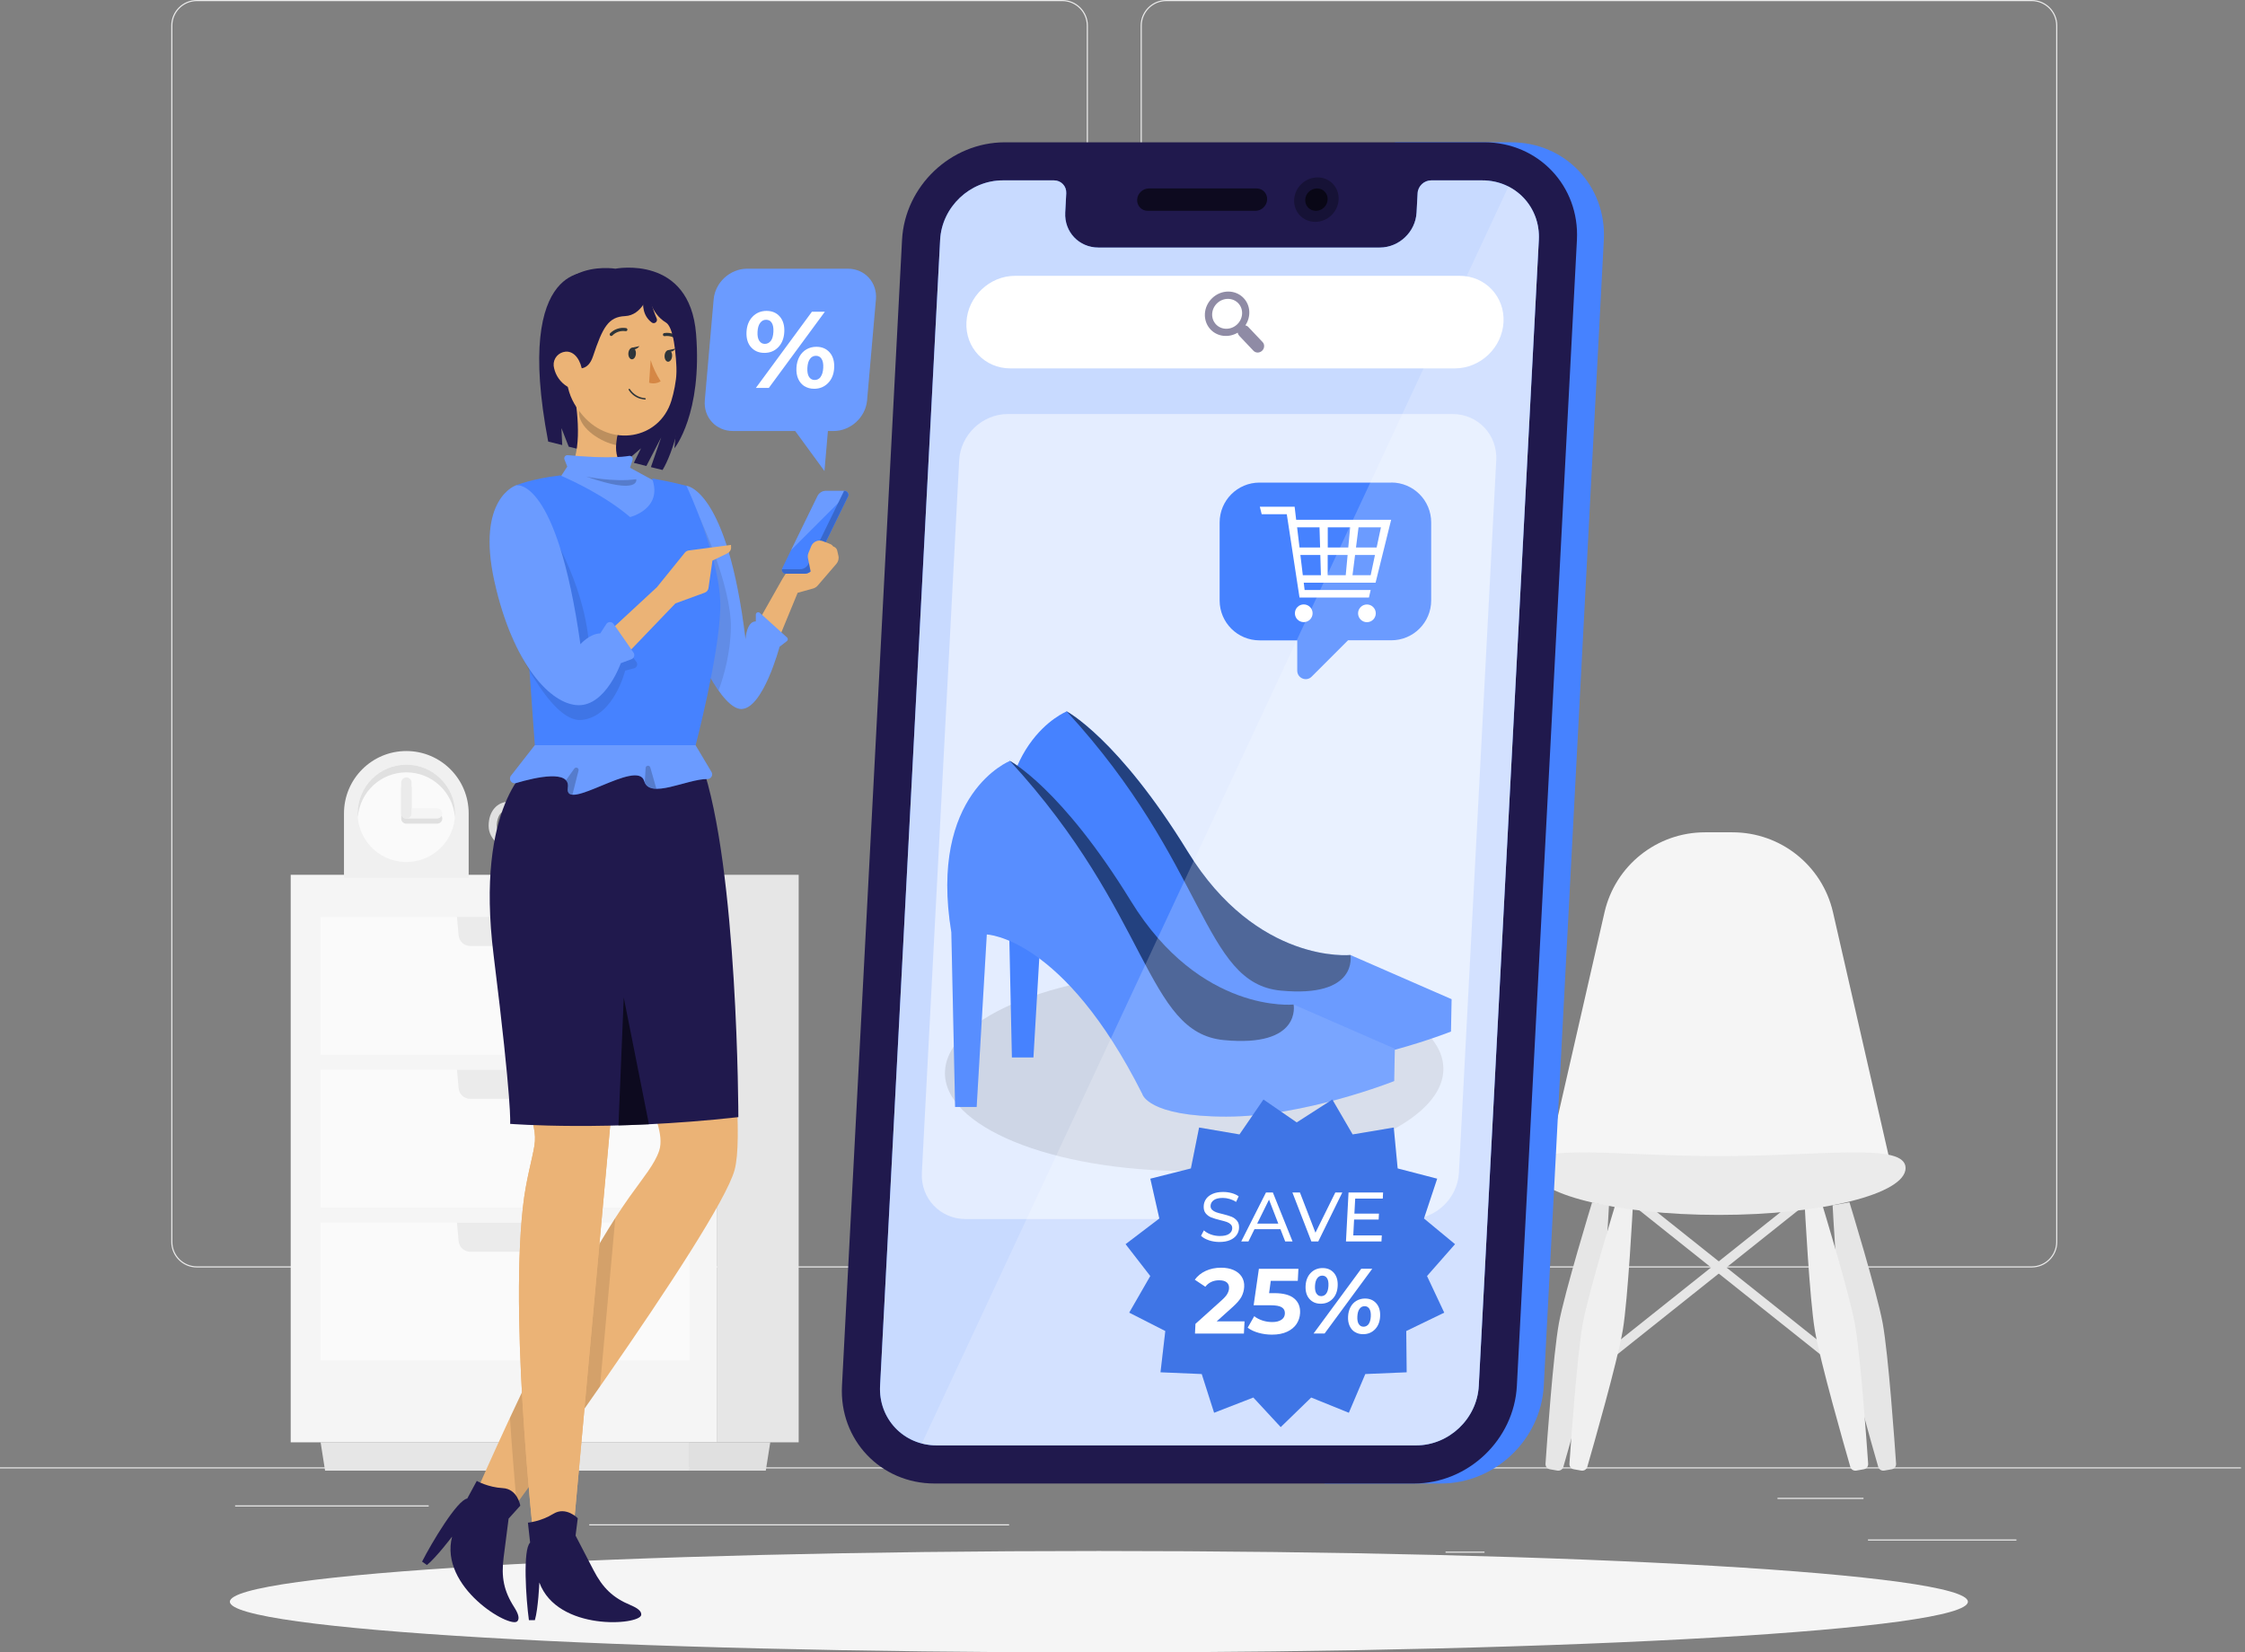<svg width="326" height="240" viewBox="0 0 326 240" fill="none" xmlns="http://www.w3.org/2000/svg">
<rect x="0" y="0" width="326" height="240" fill="#808080" stroke="none"/>
<g clip-path="url(#clip0_6157_9572)">
<path d="M292.808 223.586H271.253V223.749H292.808V223.586Z" fill="#EBEBEB"/>
<path d="M215.568 225.356H209.912V225.519H215.568V225.356Z" fill="#EBEBEB"/>
<path d="M270.602 217.546H258.113V217.709H270.602V217.546Z" fill="#EBEBEB"/>
<path d="M62.252 218.64H34.142V218.802H62.252V218.64Z" fill="#EBEBEB"/>
<path d="M72.171 218.64H68.051V218.802H72.171V218.64Z" fill="#EBEBEB"/>
<path d="M146.534 221.386H85.565V221.549H146.534V221.386Z" fill="#EBEBEB"/>
<path d="M154.253 184.087H28.584C26.534 184.087 24.868 182.421 24.868 180.371V3.716C24.868 1.666 26.534 0 28.584 0H154.26C156.31 0 157.976 1.666 157.976 3.716V180.371C157.976 182.421 156.31 184.087 154.26 184.087H154.253ZM28.584 0.163C26.625 0.163 25.031 1.757 25.031 3.716V180.371C25.031 182.33 26.625 183.924 28.584 183.924H154.26C156.219 183.924 157.813 182.33 157.813 180.371V3.716C157.813 1.757 156.219 0.163 154.26 0.163H28.584Z" fill="#EBEBEB"/>
<path d="M295.028 184.087H169.352C167.302 184.087 165.636 182.421 165.636 180.371V3.716C165.636 1.666 167.302 0 169.352 0H295.028C297.078 0 298.744 1.666 298.744 3.716V180.371C298.744 182.421 297.078 184.087 295.028 184.087ZM169.352 0.163C167.393 0.163 165.799 1.757 165.799 3.716V180.371C165.799 182.33 167.393 183.924 169.352 183.924H295.028C296.987 183.924 298.581 182.33 298.581 180.371V3.716C298.581 1.757 296.987 0.163 295.028 0.163H169.352Z" fill="#EBEBEB"/>
<path d="M325.415 213.114H0V213.277H325.415V213.114Z" fill="#EBEBEB"/>
<path d="M104.159 127.055H42.213V209.483H104.159V127.055Z" fill="#F5F5F5"/>
<path d="M115.978 127.055H104.159V209.483H115.978V127.055Z" fill="#E6E6E6"/>
<path d="M100.137 133.173H46.554V153.192H100.137V133.173Z" fill="#FAFAFA"/>
<path d="M66.359 133.173L66.593 135.841C66.671 136.72 67.406 137.397 68.292 137.397H78.406C79.291 137.397 80.026 136.72 80.104 135.841L80.338 133.173H66.365H66.359Z" fill="#EBEBEB"/>
<path d="M100.137 155.373H46.554V175.392H100.137V155.373Z" fill="#FAFAFA"/>
<path d="M66.359 155.373L66.593 158.041C66.671 158.92 67.406 159.596 68.292 159.596H78.406C79.291 159.596 80.026 158.92 80.104 158.041L80.338 155.373H66.365H66.359Z" fill="#EBEBEB"/>
<path d="M100.137 177.579H46.554V197.598H100.137V177.579Z" fill="#FAFAFA"/>
<path d="M66.359 177.579L66.593 180.247C66.671 181.126 67.406 181.803 68.292 181.803H78.406C79.291 181.803 80.026 181.126 80.104 180.247L80.338 177.579H66.365H66.359Z" fill="#EBEBEB"/>
<path d="M100.137 213.596H47.205L46.554 209.476H100.137V213.596Z" fill="#E6E6E6"/>
<path d="M111.201 213.596H100.137V209.476H111.852L111.201 213.596Z" fill="#E0E0E0"/>
<path d="M86.059 126.892H93.557C94.871 125.773 95.711 124.113 95.711 122.252C95.711 120.124 94.513 107.498 94.513 107.498H85.103C85.103 107.498 83.905 120.13 83.905 122.252C83.905 124.113 84.745 125.773 86.059 126.892Z" fill="#EBEBEB"/>
<path d="M89.977 116.492C89.958 115.483 89.138 114.67 88.122 114.67H77.071C76.062 114.67 75.236 115.483 75.216 116.492C75.216 116.538 75.216 116.583 75.216 116.629C74.813 116.499 74.396 116.427 73.986 116.427C72.171 116.427 70.954 117.839 70.954 119.948C70.954 122.057 73.075 123.469 74.969 123.469C75.171 123.469 75.36 123.443 75.542 123.41C75.984 124.777 76.804 125.981 77.872 126.892H87.322C88.981 125.486 90.036 123.391 90.036 121.041C90.036 120.312 90.01 118.594 89.977 116.492ZM74.969 122.291C73.687 122.291 72.138 121.243 72.138 119.948C72.138 119.401 72.268 117.605 73.986 117.605C74.383 117.605 74.806 117.703 75.197 117.878C75.177 119.336 75.158 120.482 75.158 121.041C75.158 121.458 75.203 121.868 75.269 122.265C75.177 122.278 75.073 122.284 74.969 122.284V122.291Z" fill="#E0E0E0"/>
<path d="M49.951 118.132C49.951 113.134 54.006 109.079 59.004 109.079C64.003 109.079 68.057 113.134 68.057 118.132V127.504H49.951V118.132Z" fill="#F0F0F0"/>
<path d="M65.892 119.75C66.79 115.948 64.435 112.137 60.632 111.24C56.829 110.342 53.019 112.697 52.121 116.5C51.224 120.303 53.579 124.113 57.382 125.01C61.184 125.908 64.995 123.553 65.892 119.75Z" fill="#FAFAFA"/>
<path d="M59.011 112.177C62.727 112.177 65.773 115.047 66.059 118.692C66.072 118.51 66.085 118.321 66.085 118.132C66.085 114.227 62.916 111.058 59.011 111.058C55.106 111.058 51.936 114.227 51.936 118.132C51.936 118.321 51.949 118.503 51.962 118.692C52.249 115.047 55.288 112.177 59.011 112.177Z" fill="#E0E0E0"/>
<path d="M63.475 118.132H59.759V114.416C59.759 113.999 59.427 113.667 59.011 113.667C58.594 113.667 58.262 113.999 58.262 114.416V118.881C58.262 119.297 58.594 119.629 59.011 119.629H63.475C63.892 119.629 64.224 119.297 64.224 118.881C64.224 118.464 63.892 118.132 63.475 118.132Z" fill="#E0E0E0"/>
<path d="M63.475 118.881C63.892 118.881 64.224 118.549 64.224 118.132C64.224 117.716 63.892 117.384 63.475 117.384H59.011C58.594 117.384 58.262 117.716 58.262 118.132C58.262 118.549 58.594 118.881 59.011 118.881H63.475Z" fill="#F5F5F5"/>
<path d="M59.759 113.667C59.759 113.251 59.427 112.919 59.011 112.919C58.594 112.919 58.262 113.251 58.262 113.667V118.132C58.262 118.549 58.594 118.881 59.011 118.881C59.427 118.881 59.759 118.549 59.759 118.132V113.667Z" fill="#EBEBEB"/>
<path d="M233.641 175.054L231.194 174.624C231.194 174.624 227.192 187.699 226.372 192.177C225.539 196.739 224.64 209.502 224.426 212.594C224.4 212.984 224.673 213.329 225.05 213.394L226.15 213.589C226.534 213.654 226.905 213.427 227.016 213.049C227.875 210.068 231.396 197.774 232.171 193.199C232.932 188.715 233.641 175.054 233.641 175.054Z" fill="#E6E6E6"/>
<path d="M266.118 175.054L268.565 174.624C268.565 174.624 272.568 187.699 273.388 192.177C274.221 196.739 275.119 209.502 275.334 212.594C275.36 212.984 275.086 213.329 274.709 213.394L273.609 213.589C273.225 213.654 272.854 213.427 272.743 213.049C271.884 210.068 268.363 197.774 267.589 193.199C266.827 188.715 266.118 175.054 266.118 175.054Z" fill="#E6E6E6"/>
<path d="M238.276 174.187L237.412 175.272L266.674 198.589L267.538 197.505L238.276 174.187Z" fill="#E6E6E6"/>
<path d="M260.902 174.181L231.641 197.498L232.504 198.583L261.766 175.265L260.902 174.181Z" fill="#E6E6E6"/>
<path d="M237.117 175.054L234.67 174.624C234.67 174.624 230.667 187.699 229.847 192.177C229.014 196.739 228.116 209.502 227.901 212.594C227.875 212.984 228.148 213.329 228.526 213.394L229.626 213.589C230.01 213.654 230.381 213.427 230.491 213.049C231.35 210.068 234.871 197.774 235.646 193.199C236.407 188.715 237.117 175.054 237.117 175.054Z" fill="#F0F0F0"/>
<path d="M262.063 175.054L264.51 174.624C264.51 174.624 268.513 187.699 269.333 192.177C270.166 196.739 271.064 209.502 271.279 212.594C271.305 212.984 271.032 213.329 270.654 213.394L269.554 213.589C269.17 213.654 268.799 213.427 268.689 213.049C267.829 210.068 264.309 197.774 263.534 193.199C262.773 188.715 262.063 175.054 262.063 175.054Z" fill="#F0F0F0"/>
<path d="M273.362 170.628H225.812C225.024 170.628 224.445 169.899 224.621 169.131L232.991 132.515C234.546 125.708 240.599 120.885 247.582 120.885H251.585C258.568 120.885 264.621 125.708 266.176 132.515L274.546 169.131C274.722 169.899 274.143 170.628 273.355 170.628H273.362Z" fill="#F5F5F5"/>
<path d="M276.713 169.645C276.713 173.407 264.569 176.453 249.587 176.453C234.605 176.453 222.46 173.401 222.46 169.645C222.46 165.89 234.605 167.914 249.587 167.914C264.569 167.914 276.713 165.883 276.713 169.645Z" fill="#EBEBEB"/>
<path d="M159.57 240C229.263 240 285.76 236.702 285.76 232.633C285.76 228.564 229.263 225.265 159.57 225.265C89.878 225.265 33.381 228.564 33.381 232.633C33.381 236.702 89.878 240 159.57 240Z" fill="#F5F5F5"/>
<path d="M127.192 43.489L125.91 58.139C125.695 60.599 123.528 62.597 121.061 62.597H120.221L119.72 68.409L115.47 62.597H106.417C103.957 62.597 102.135 60.599 102.349 58.139L103.632 43.489C103.846 41.028 106.014 39.03 108.48 39.03H123.124C125.584 39.03 127.406 41.028 127.192 43.489Z" fill="#4682FF"/>
<g opacity="0.2">
<path d="M127.192 43.489L125.91 58.139C125.695 60.599 123.528 62.597 121.061 62.597H120.221L119.72 68.409L115.47 62.597H106.417C103.957 62.597 102.135 60.599 102.349 58.139L103.632 43.489C103.846 41.028 106.014 39.03 108.48 39.03H123.124C125.584 39.03 127.406 41.028 127.192 43.489Z" fill="white"/>
</g>
<path d="M109.053 50.426C108.571 49.873 108.357 49.131 108.402 48.207C108.448 47.283 108.747 46.541 109.287 45.988C109.828 45.434 110.504 45.154 111.311 45.154C112.118 45.154 112.769 45.434 113.244 45.988C113.719 46.541 113.934 47.283 113.889 48.207C113.843 49.131 113.55 49.873 113.017 50.426C112.483 50.98 111.806 51.253 110.999 51.253C110.192 51.253 109.541 50.98 109.06 50.426H109.053ZM111.93 49.515C112.151 49.222 112.275 48.786 112.307 48.2C112.34 47.621 112.255 47.185 112.066 46.886C111.878 46.593 111.604 46.443 111.246 46.443C110.888 46.443 110.609 46.593 110.387 46.892C110.159 47.192 110.029 47.628 110.003 48.194C109.971 48.76 110.055 49.196 110.251 49.496C110.446 49.795 110.719 49.945 111.064 49.945C111.409 49.945 111.715 49.795 111.93 49.502V49.515ZM117.898 45.278H119.779L111.643 56.342H109.762L117.898 45.278ZM116.83 56.102C116.427 55.854 116.121 55.496 115.913 55.034C115.705 54.572 115.62 54.032 115.652 53.42C115.685 52.808 115.828 52.275 116.082 51.806C116.336 51.344 116.681 50.986 117.11 50.739C117.54 50.491 118.015 50.368 118.542 50.368C119.356 50.368 120 50.641 120.482 51.194C120.963 51.748 121.178 52.489 121.132 53.414C121.087 54.344 120.788 55.08 120.247 55.633C119.707 56.186 119.03 56.466 118.223 56.466C117.696 56.466 117.234 56.342 116.83 56.095V56.102ZM119.167 54.728C119.388 54.429 119.512 53.993 119.544 53.427C119.577 52.86 119.492 52.424 119.304 52.125C119.115 51.825 118.842 51.676 118.484 51.676C118.126 51.676 117.846 51.825 117.624 52.118C117.397 52.411 117.273 52.854 117.24 53.433C117.208 54.012 117.293 54.448 117.488 54.748C117.683 55.041 117.956 55.19 118.301 55.19C118.646 55.19 118.952 55.041 119.173 54.741L119.167 54.728Z" fill="white"/>
<path d="M219.453 20.664H202.551L192.34 215.464H209.242C217.078 215.464 223.755 209.112 224.172 201.282L232.893 34.852C233.303 27.016 227.283 20.67 219.453 20.67V20.664Z" fill="#4682FF"/>
<path d="M205.337 215.464H135.705C127.869 215.464 121.855 209.112 122.265 201.282L130.986 34.852C131.396 27.016 138.08 20.67 145.916 20.67H215.548C223.384 20.67 229.398 27.022 228.988 34.852L220.267 201.282C219.857 209.118 213.173 215.464 205.337 215.464Z" fill="#20194D"/>
<path d="M215.255 26.196H207.823C206.788 26.196 205.903 27.035 205.851 28.07L205.701 30.875C205.552 33.681 203.163 35.952 200.358 35.952H159.492C156.687 35.952 154.533 33.681 154.683 30.875L154.832 28.07C154.884 27.035 154.09 26.196 153.056 26.196H145.623C140.846 26.196 136.765 30.068 136.518 34.846L127.797 201.276C127.55 206.053 131.214 209.925 135.997 209.925H205.63C210.407 209.925 214.487 206.053 214.735 201.276L223.456 34.846C223.703 30.068 220.039 26.196 215.255 26.196Z" fill="#4682FF"/>
<path opacity="0.7" d="M215.255 26.196H207.823C206.788 26.196 205.903 27.035 205.851 28.07L205.701 30.875C205.552 33.681 203.163 35.952 200.358 35.952H159.492C156.687 35.952 154.533 33.681 154.683 30.875L154.832 28.07C154.884 27.035 154.09 26.196 153.056 26.196H145.623C140.846 26.196 136.765 30.068 136.518 34.846L127.797 201.276C127.55 206.053 131.214 209.925 135.997 209.925H205.63C210.407 209.925 214.487 206.053 214.735 201.276L223.456 34.846C223.703 30.068 220.039 26.196 215.255 26.196Z" fill="white"/>
<path d="M146.71 53.505C142.994 53.505 140.143 50.491 140.338 46.782C140.534 43.065 143.703 40.059 147.413 40.059H211.956C215.672 40.059 218.523 43.072 218.327 46.782C218.132 50.498 214.963 53.505 211.253 53.505H146.71Z" fill="white"/>
<path opacity="0.5" d="M180.592 43.293C179.401 42.031 177.358 42.031 176.03 43.293C174.702 44.556 174.598 46.593 175.789 47.855C176.811 48.929 178.445 49.079 179.727 48.318C179.753 48.48 179.824 48.63 179.941 48.754L182.011 50.94C182.343 51.292 182.909 51.292 183.274 50.94C183.638 50.589 183.671 50.023 183.339 49.678L181.269 47.491C181.152 47.367 181.002 47.289 180.846 47.25C181.673 46.007 181.608 44.367 180.592 43.293ZM179.649 47.114C178.757 47.96 177.377 47.96 176.577 47.114C175.77 46.267 175.848 44.888 176.739 44.042C177.631 43.196 179.011 43.196 179.811 44.042C180.618 44.888 180.54 46.267 179.649 47.114Z" fill="#20194D"/>
<path opacity="0.5" d="M139.284 66.853C139.479 63.137 142.649 60.13 146.359 60.13H210.901C214.618 60.13 217.468 63.144 217.273 66.853L211.852 170.335C211.656 174.051 208.487 177.058 204.777 177.058H140.234C136.518 177.058 133.667 174.045 133.863 170.335L139.284 66.853Z" fill="white"/>
<path d="M202.029 70.09H182.901C179.697 70.09 177.106 72.68 177.106 75.885V87.211C177.106 90.415 179.697 93.006 182.901 93.006H188.375V97.408C188.375 98.499 189.699 99.054 190.469 98.275L195.747 92.996H202.029C205.233 92.996 207.824 90.406 207.824 87.201V75.875C207.824 72.671 205.233 70.08 202.029 70.08V70.09Z" fill="#4682FF"/>
<path d="M197.403 75.495H188.219C188.131 74.735 188.082 74.356 187.995 73.596H182.94C183.047 74.034 183.106 74.248 183.213 74.687H186.855C186.904 75.008 186.933 75.174 186.982 75.505C187.225 77.112 187.352 77.92 187.596 79.527C187.664 79.965 187.693 80.179 187.761 80.618C188.005 82.225 188.131 83.033 188.375 84.64C188.501 85.497 188.569 85.925 188.706 86.782H198.786C198.883 86.344 198.932 86.13 199.039 85.692H189.446C189.397 85.263 189.368 85.059 189.319 84.63H199.75C200.149 83.023 200.344 82.215 200.744 80.608C200.851 80.17 200.909 79.955 201.016 79.517C201.416 77.91 201.61 77.102 202.01 75.495H197.422H197.403ZM188.355 76.586H191.608C191.647 77.754 191.657 78.349 191.696 79.517H188.706C188.569 78.349 188.492 77.754 188.355 76.586ZM189.183 83.539C189.047 82.371 188.969 81.777 188.832 80.608H191.725C191.764 81.777 191.774 82.371 191.813 83.539H189.183ZM195.426 83.539H192.796C192.796 82.371 192.796 81.777 192.796 80.608H195.689C195.582 81.777 195.523 82.371 195.416 83.539H195.426ZM195.796 79.517H192.806C192.806 78.349 192.806 77.754 192.806 76.586H196.059C195.952 77.754 195.893 78.349 195.786 79.517H195.796ZM199.029 83.539H196.4C196.546 82.371 196.624 81.777 196.77 80.608H199.662C199.409 81.777 199.283 82.371 199.039 83.539H199.029ZM199.896 79.517H196.906C197.052 78.349 197.13 77.754 197.276 76.586H200.529C200.276 77.754 200.149 78.349 199.906 79.517H199.896Z" fill="white"/>
<path d="M189.319 87.786C188.608 87.786 188.034 88.36 188.034 89.071C188.034 89.782 188.608 90.357 189.319 90.357C190.03 90.357 190.605 89.782 190.605 89.071C190.605 88.36 190.03 87.786 189.319 87.786Z" fill="white"/>
<path d="M198.494 90.366C199.204 90.366 199.779 89.791 199.779 89.081C199.779 88.371 199.204 87.795 198.494 87.795C197.784 87.795 197.208 88.371 197.208 89.081C197.208 89.791 197.784 90.366 198.494 90.366Z" fill="white"/>
<path opacity="0.6" d="M166.671 30.622C165.773 30.622 165.083 29.893 165.129 28.994C165.174 28.096 165.942 27.367 166.84 27.367H182.46C183.358 27.367 184.048 28.096 184.003 28.994C183.957 29.893 183.189 30.622 182.291 30.622H166.671Z" fill="black"/>
<path opacity="0.3" d="M194.383 28.994C194.292 30.778 192.769 32.223 190.986 32.223C189.203 32.223 187.836 30.778 187.927 28.994C188.018 27.211 189.541 25.766 191.324 25.766C193.108 25.766 194.474 27.211 194.383 28.994Z" fill="black"/>
<path opacity="0.6" d="M192.789 28.994C192.743 29.893 191.975 30.622 191.077 30.622C190.179 30.622 189.489 29.893 189.535 28.994C189.58 28.096 190.348 27.367 191.246 27.367C192.145 27.367 192.834 28.096 192.789 28.994Z" fill="black"/>
<path opacity="0.1" d="M209.587 155.548C209.164 163.58 192.626 170.088 172.646 170.088C152.665 170.088 136.804 163.58 137.227 155.548C137.651 147.517 154.188 141.009 174.169 141.009C194.149 141.009 210.01 147.517 209.587 155.548Z" fill="black"/>
<path d="M154.898 103.326C154.898 103.326 162.363 107.237 172.463 123.677C182.564 140.117 196.102 138.705 196.102 138.705L197.28 140.117L198.061 143.091L194.071 147.478L182.363 146.853L169.606 136.362L155.724 114.442L153.121 107.393L154.898 103.326Z" fill="#4682FF"/>
<path opacity="0.5" d="M154.898 103.326C154.898 103.326 162.363 107.237 172.463 123.677C182.564 140.117 196.102 138.705 196.102 138.705L197.28 140.117L198.061 143.091L194.071 147.478L182.363 146.853L169.606 136.362L155.724 114.442L153.121 107.393L154.898 103.326Z" fill="black"/>
<path d="M154.898 103.326C154.898 103.326 143.065 108.025 146.391 128.22L146.938 153.583H150.068L151.539 128.532C151.539 128.532 162.642 128.845 174.123 151.702C174.123 151.702 174.891 154.989 186.32 154.989C197.748 154.989 210.7 149.821 210.7 149.821L210.791 145.122L196.095 138.705C196.095 138.705 197.332 144.966 185.962 143.872C174.592 142.779 175.334 125.552 154.891 103.319L154.898 103.326Z" fill="#4682FF"/>
<path d="M146.652 110.517C146.652 110.517 154.117 114.429 164.217 130.869C174.318 147.309 187.856 145.896 187.856 145.896L189.034 147.309L189.815 150.283L185.825 154.67L174.117 154.045L161.36 143.553L147.478 121.634L144.875 114.585L146.652 110.517Z" fill="#4682FF"/>
<path opacity="0.5" d="M146.652 110.517C146.652 110.517 154.117 114.429 164.217 130.869C174.318 147.309 187.856 145.896 187.856 145.896L189.034 147.309L189.815 150.283L185.825 154.67L174.117 154.045L161.36 143.553L147.478 121.634L144.875 114.585L146.652 110.517Z" fill="black"/>
<path d="M146.652 110.517C146.652 110.517 134.819 115.216 138.145 135.412L138.692 160.774H141.822L143.293 135.724C143.293 135.724 154.396 136.036 165.877 158.894C165.877 158.894 166.645 162.18 178.074 162.18C189.502 162.18 202.454 157.013 202.454 157.013L202.545 152.314L187.849 145.896C187.849 145.896 189.086 152.157 177.716 151.064C166.346 149.971 167.088 132.743 146.645 110.511L146.652 110.517Z" fill="#4682FF"/>
<path opacity="0.1" d="M146.652 110.517C146.652 110.517 134.819 115.216 138.145 135.412L138.692 160.774H141.822L143.293 135.724C143.293 135.724 154.396 136.036 165.877 158.894C165.877 158.894 166.645 162.18 178.074 162.18C189.502 162.18 202.454 157.013 202.454 157.013L202.545 152.314L187.849 145.896C187.849 145.896 189.086 152.157 177.716 151.064C166.346 149.971 167.088 132.743 146.645 110.511L146.652 110.517Z" fill="white"/>
<path opacity="0.2" d="M135.997 209.932H205.63C210.407 209.932 214.487 206.059 214.735 201.282L223.456 34.852C223.632 31.455 221.822 28.519 219.043 27.101L133.863 209.652C134.54 209.828 135.255 209.932 135.997 209.932Z" fill="white"/>
<path d="M188.298 163.02L193.472 159.694L196.42 164.764L202.389 163.762L202.955 169.704L208.695 171.194L206.775 176.974L211.285 180.703L207.218 185.33L209.717 190.648L204.204 193.316L204.263 199.31L198.256 199.564L195.867 205.187L190.4 202.974L185.975 207.27L181.998 202.974L176.303 205.187L174.507 199.564L168.519 199.31L169.216 193.316L163.977 190.648L167.035 185.33L163.449 180.703L168.35 176.974L167.042 171.194L172.932 169.704L174.123 163.762L179.987 164.764L183.469 159.694L188.298 163.02Z" fill="#4682FF"/>
<path opacity="0.1" d="M188.298 163.02L193.472 159.694L196.42 164.764L202.389 163.762L202.955 169.704L208.695 171.194L206.775 176.974L211.285 180.703L207.218 185.33L209.717 190.648L204.204 193.316L204.263 199.31L198.256 199.564L195.867 205.187L190.4 202.974L185.975 207.27L181.998 202.974L176.303 205.187L174.507 199.564L168.519 199.31L169.216 193.316L163.977 190.648L167.035 185.33L163.449 180.703L168.35 176.974L167.042 171.194L172.932 169.704L174.123 163.762L179.987 164.764L183.469 159.694L188.298 163.02Z" fill="black"/>
<path d="M175.542 180.137C175.054 179.974 174.676 179.753 174.403 179.492L174.819 178.698C175.08 178.939 175.412 179.141 175.828 179.291C176.245 179.44 176.674 179.518 177.123 179.518C177.709 179.518 178.158 179.421 178.458 179.219C178.757 179.017 178.92 178.757 178.933 178.425C178.946 178.184 178.874 177.982 178.724 177.833C178.575 177.683 178.386 177.566 178.152 177.481C177.924 177.403 177.598 177.306 177.175 177.208C176.648 177.078 176.225 176.948 175.9 176.824C175.581 176.694 175.308 176.499 175.086 176.232C174.865 175.965 174.767 175.607 174.793 175.151C174.813 174.774 174.93 174.429 175.145 174.123C175.36 173.817 175.679 173.576 176.089 173.394C176.505 173.212 177.013 173.121 177.618 173.121C178.035 173.121 178.445 173.173 178.848 173.283C179.252 173.394 179.59 173.55 179.87 173.752L179.492 174.566C179.206 174.377 178.894 174.234 178.562 174.136C178.23 174.038 177.898 173.986 177.572 173.986C177 173.986 176.557 174.09 176.264 174.299C175.965 174.507 175.809 174.78 175.789 175.112C175.776 175.353 175.848 175.555 176.004 175.705C176.16 175.854 176.355 175.978 176.59 176.062C176.824 176.147 177.149 176.238 177.553 176.329C178.08 176.459 178.503 176.59 178.822 176.713C179.141 176.843 179.408 177.039 179.629 177.299C179.85 177.566 179.948 177.917 179.922 178.366C179.902 178.737 179.785 179.076 179.564 179.388C179.343 179.694 179.024 179.941 178.601 180.117C178.178 180.299 177.664 180.384 177.065 180.384C176.531 180.384 176.017 180.299 175.529 180.137H175.542Z" fill="white"/>
<path d="M185.936 178.529H182.161L181.289 180.306H180.241L183.833 173.199H184.836L187.693 180.306H186.625L185.936 178.529ZM185.623 177.716L184.276 174.234L182.558 177.716H185.623Z" fill="white"/>
<path d="M194.917 173.199L191.429 180.306H190.426L187.673 173.199H188.767L191.019 179.037L193.902 173.199H194.917Z" fill="white"/>
<path d="M200.651 179.421L200.605 180.306H195.451L195.822 173.199H200.84L200.794 174.084H196.791L196.674 176.264H200.241L200.195 177.13H196.629L196.512 179.427H200.651V179.421Z" fill="white"/>
<path d="M180.722 191.91L180.631 193.687H173.524L173.596 192.275L177.403 188.851C177.807 188.487 178.087 188.168 178.23 187.901C178.373 187.634 178.458 187.374 178.471 187.114C178.49 186.736 178.379 186.45 178.132 186.248C177.885 186.046 177.52 185.949 177.026 185.949C176.616 185.949 176.238 186.027 175.9 186.183C175.561 186.339 175.268 186.573 175.028 186.886L173.498 185.864C173.895 185.317 174.422 184.888 175.086 184.582C175.75 184.276 176.492 184.12 177.325 184.12C178.021 184.12 178.627 184.237 179.141 184.465C179.655 184.692 180.046 185.018 180.312 185.434C180.579 185.851 180.703 186.339 180.67 186.905C180.644 187.413 180.508 187.895 180.273 188.344C180.033 188.793 179.59 189.3 178.946 189.873L176.674 191.917H180.716L180.722 191.91Z" fill="white"/>
<path d="M187.953 188.604C188.558 189.131 188.838 189.841 188.786 190.726C188.754 191.298 188.584 191.819 188.272 192.294C187.96 192.763 187.504 193.14 186.905 193.42C186.307 193.7 185.571 193.843 184.712 193.843C184.048 193.843 183.404 193.759 182.773 193.583C182.141 193.407 181.608 193.16 181.178 192.834L182.128 191.168C182.473 191.435 182.877 191.643 183.332 191.793C183.788 191.943 184.263 192.014 184.758 192.014C185.304 192.014 185.74 191.904 186.066 191.689C186.391 191.474 186.56 191.175 186.58 190.791C186.599 190.387 186.456 190.081 186.137 189.88C185.818 189.671 185.259 189.574 184.452 189.574H182.044L182.805 184.282H188.545L188.454 186.027H184.53L184.289 187.816H185.057C186.385 187.816 187.348 188.083 187.953 188.61V188.604Z" fill="white"/>
<path d="M190.14 188.65C189.73 188.181 189.548 187.55 189.587 186.762C189.626 185.975 189.88 185.343 190.335 184.875C190.797 184.406 191.37 184.172 192.06 184.172C192.75 184.172 193.296 184.406 193.7 184.875C194.104 185.343 194.286 185.975 194.247 186.762C194.208 187.55 193.96 188.181 193.505 188.65C193.049 189.118 192.476 189.352 191.787 189.352C191.097 189.352 190.55 189.118 190.14 188.65ZM192.587 187.875C192.776 187.628 192.88 187.25 192.906 186.762C192.932 186.268 192.867 185.897 192.704 185.649C192.542 185.395 192.307 185.272 192.008 185.272C191.708 185.272 191.468 185.402 191.279 185.656C191.084 185.91 190.98 186.281 190.953 186.762C190.927 187.244 190.999 187.615 191.162 187.869C191.324 188.122 191.559 188.253 191.852 188.253C192.145 188.253 192.405 188.129 192.587 187.875ZM197.664 184.276H199.265L192.346 193.68H190.745L197.664 184.276ZM196.759 193.472C196.414 193.264 196.154 192.958 195.978 192.568C195.802 192.171 195.724 191.715 195.757 191.194C195.783 190.674 195.906 190.218 196.121 189.821C196.336 189.424 196.629 189.125 196.993 188.916C197.358 188.708 197.761 188.598 198.21 188.598C198.9 188.598 199.447 188.832 199.857 189.3C200.267 189.769 200.449 190.4 200.41 191.188C200.371 191.975 200.117 192.607 199.662 193.075C199.2 193.544 198.627 193.778 197.937 193.778C197.488 193.778 197.091 193.674 196.752 193.459L196.759 193.472ZM198.737 192.307C198.926 192.053 199.03 191.682 199.056 191.201C199.082 190.719 199.011 190.348 198.855 190.094C198.692 189.841 198.458 189.71 198.158 189.71C197.859 189.71 197.618 189.834 197.429 190.088C197.234 190.342 197.13 190.713 197.104 191.201C197.078 191.695 197.149 192.066 197.312 192.314C197.475 192.568 197.709 192.691 198.002 192.691C198.295 192.691 198.555 192.561 198.744 192.307H198.737Z" fill="white"/>
<path d="M96.518 41.464L91.422 39.401L86.001 39.564C86.001 39.564 74.501 37.449 79.603 64.133L81.64 64.64L81.529 62.18L82.584 64.875L90.94 66.951L93.082 65.109L92.04 67.224L93.863 67.68L96.01 63.528L94.52 67.843L96.206 68.259C96.206 68.259 99.785 62.942 100 48.734L96.531 41.464H96.518Z" fill="#20194D"/>
<path d="M101.686 115.718C101.686 115.718 109.007 161.276 106.678 169.899C104.348 178.523 71.376 223.43 71.376 223.43L67.387 220.82C67.387 220.82 81.08 188.389 91.415 173.83C93.394 171.045 95.067 169.086 95.718 167.133C96.479 164.849 94.885 161.38 93.746 158.731C91.695 153.993 85.415 139.31 85.415 139.31C85.415 139.31 79.304 127.979 84.016 116.967L101.686 115.718Z" fill="#EBB376"/>
<path d="M74.689 233.459C73.134 231.051 72.769 229.027 73.134 226.189L73.856 220.566L75.555 218.679C75.555 218.679 75.151 216.245 73.01 216.134C70.869 216.023 69.235 215.086 69.235 215.086L67.849 217.651C66.398 217.852 62.701 224.035 61.289 226.808L61.998 227.302C63.339 226.222 65.649 223.176 65.649 223.176C63.749 230.537 74.091 236.583 75.125 235.47C75.509 235.054 75.21 234.279 74.689 233.466V233.459Z" fill="#20194D"/>
<g opacity="0.1">
<path d="M87.127 201.373L89.352 176.896C84.126 185.044 78.36 196.674 74.051 205.923C74.351 210.569 74.709 214.878 75.034 218.399C78.015 214.273 82.48 208.044 87.127 201.373Z" fill="black"/>
</g>
<path d="M92.951 115.718L82.812 227.211L77.898 227.172C77.898 227.172 73.908 193.622 75.932 175.334C76.375 171.311 77.273 168.467 77.598 166.43C77.898 164.562 77.455 163.534 76.472 159.063C73.928 147.543 70.088 125.565 75.171 115.718H92.951Z" fill="#EBB376"/>
<path d="M92.951 115.718L82.812 227.211L77.898 227.172C77.898 227.172 73.908 193.622 75.932 175.334C76.375 171.311 77.273 168.467 77.598 166.43C77.898 164.562 77.455 163.534 76.472 159.063C73.928 147.543 70.088 125.565 75.171 115.718H92.951Z" fill="#EBB376"/>
<path d="M91.611 233.147C88.962 232.053 87.511 230.602 86.189 228.057L83.58 223.026L83.898 220.508C83.898 220.508 82.18 218.737 80.358 219.863C78.536 220.989 76.661 221.152 76.661 221.152L76.98 224.048C75.9 225.037 76.381 232.229 76.804 235.308H77.67C78.158 233.654 78.321 229.841 78.321 229.841C80.95 236.974 92.9 236.056 93.114 234.553C93.192 233.993 92.509 233.524 91.611 233.153V233.147Z" fill="#20194D"/>
<path d="M77.026 111.214C77.026 111.214 68.949 116.798 71.676 138.711C74.403 160.625 74.077 163.228 74.077 163.228C74.077 163.228 88.285 164.367 107.218 162.252C107.218 162.252 107.192 126.007 101.861 110.856L87.745 110.589L77.026 111.207V111.214Z" fill="#20194D"/>
<path d="M77.657 108.233L74.201 112.659C73.791 113.179 74.292 113.921 74.93 113.733C77.878 112.86 82.857 111.767 82.454 114.416C81.881 118.158 92.587 110.107 93.544 113.44C94.318 116.147 99.753 113.127 102.72 113.147C103.254 113.147 103.593 112.581 103.319 112.125L101.002 108.233L83.625 106.281L77.65 108.233H77.657Z" fill="#4682FF"/>
<path opacity="0.2" d="M77.657 108.233L74.201 112.659C73.791 113.179 74.292 113.921 74.93 113.733C77.878 112.86 82.857 111.767 82.454 114.416C81.881 118.158 92.587 110.107 93.544 113.44C94.318 116.147 99.753 113.127 102.72 113.147C103.254 113.147 103.593 112.581 103.319 112.125L101.002 108.233L83.625 106.281L77.65 108.233H77.657Z" fill="white"/>
<path opacity="0.2" d="M83.397 111.63L82.187 113.323C82.421 113.583 82.532 113.934 82.46 114.416C82.356 115.086 82.623 115.373 83.124 115.418L84.009 111.91C84.1 111.546 83.625 111.324 83.404 111.63H83.397Z" fill="black"/>
<path opacity="0.2" d="M95.314 114.559L94.429 111.461C94.325 111.09 93.778 111.149 93.752 111.533L93.628 113.615C93.908 114.279 94.513 114.54 95.32 114.553L95.314 114.559Z" fill="black"/>
<path d="M83.352 56.857C83.996 60.293 84.601 66.58 82.18 68.845C82.18 68.845 85.155 71.448 90.966 74.13C94.806 71.019 92.841 68.956 92.841 68.956C89.027 67.979 89.157 65.168 89.814 62.512L83.358 56.863L83.352 56.857Z" fill="#EBB376"/>
<path opacity="0.2" d="M84.087 60.15C84.282 62.343 87.341 64.237 89.463 64.64C89.496 63.944 89.632 63.215 89.808 62.506L84.328 57.709C84.139 58.51 84.055 59.33 84.087 60.156V60.15Z" fill="black"/>
<path d="M82.115 49.06C82.083 54.8 81.946 57.227 84.634 60.352C88.676 65.057 95.731 63.84 97.481 58.23C99.056 53.179 98.848 44.647 93.407 41.998C89.535 40.085 84.836 41.673 82.922 45.552C82.382 46.645 82.109 47.843 82.115 49.06Z" fill="#EBB376"/>
<path d="M94.481 52.294C94.826 53.381 95.314 54.422 95.939 55.379C95.438 55.691 94.826 55.77 94.26 55.587L94.481 52.301V52.294Z" fill="#D58745"/>
<path d="M88.702 48.786C88.662 48.773 88.63 48.754 88.597 48.728C88.513 48.637 88.513 48.493 88.597 48.409C89.203 47.791 90.075 47.511 90.934 47.654C91.051 47.686 91.129 47.803 91.103 47.927C91.077 48.044 90.954 48.122 90.836 48.096C90.127 47.992 89.411 48.227 88.91 48.741C88.851 48.793 88.767 48.812 88.695 48.793L88.702 48.786Z" fill="#2E353A"/>
<path d="M98.562 49.528C98.523 49.515 98.49 49.496 98.457 49.47C97.963 48.962 97.247 48.721 96.544 48.819C96.42 48.845 96.297 48.773 96.271 48.65C96.245 48.526 96.323 48.402 96.447 48.376C97.299 48.239 98.171 48.526 98.776 49.144C98.868 49.229 98.874 49.372 98.79 49.463C98.731 49.528 98.64 49.554 98.555 49.528H98.562Z" fill="#2E353A"/>
<path d="M91.246 51.305C91.214 51.767 91.435 52.158 91.741 52.184C92.047 52.21 92.314 51.845 92.34 51.377C92.366 50.908 92.151 50.524 91.852 50.498C91.552 50.478 91.279 50.836 91.246 51.305Z" fill="#2E353A"/>
<path d="M96.505 51.656C96.472 52.118 96.694 52.509 96.993 52.535C97.293 52.554 97.566 52.197 97.598 51.728C97.631 51.259 97.41 50.875 97.11 50.849C96.811 50.823 96.531 51.188 96.505 51.656Z" fill="#2E353A"/>
<path d="M96.98 50.869L98.119 50.622C98.119 50.622 97.488 51.455 96.98 50.869Z" fill="#2E353A"/>
<path d="M91.722 50.517L92.86 50.27C92.86 50.27 92.229 51.103 91.722 50.517Z" fill="#2E353A"/>
<path d="M93.062 57.924C93.257 57.976 93.453 58.008 93.654 58.028C93.713 58.028 93.765 57.989 93.772 57.937C93.772 57.878 93.733 57.833 93.68 57.826C92.782 57.768 91.962 57.279 91.474 56.525C91.448 56.472 91.383 56.453 91.331 56.479C91.279 56.505 91.259 56.57 91.285 56.622C91.689 57.273 92.327 57.742 93.062 57.937V57.924Z" fill="#2E353A"/>
<path d="M81.022 69.834L82.376 67.771L81.972 66.736C81.848 66.417 82.102 66.079 82.441 66.111C84.237 66.281 88.845 66.651 91.344 66.215C91.682 66.157 91.962 66.482 91.852 66.814L91.481 67.934L95.659 70.212L95.223 74.494L92.893 76.499L88.936 75.574L82.48 72.405L81.015 69.828L81.022 69.834Z" fill="#4682FF"/>
<path opacity="0.2" d="M81.022 69.834L82.376 67.771L81.972 66.736C81.848 66.417 82.102 66.079 82.441 66.111C84.237 66.281 88.845 66.651 91.344 66.215C91.682 66.157 91.962 66.482 91.852 66.814L91.481 67.934L95.659 70.212L95.223 74.494L92.893 76.499L88.936 75.574L82.48 72.405L81.015 69.828L81.022 69.834Z" fill="white"/>
<path d="M109.756 90.901L113.648 84.022L116.629 79.349H120.794C121.165 79.349 121.49 79.61 121.575 79.968L121.744 80.716C121.842 81.132 121.731 81.575 121.451 81.894L118.731 85.057C118.555 85.259 118.327 85.402 118.074 85.474L115.828 86.098L111.585 96.401L109.756 90.895V90.901Z" fill="#EBB376"/>
<path d="M99.668 70.556C99.668 70.556 105.61 70.921 108.259 92.86C108.259 92.86 108.389 90.225 109.756 90.257V89.268C109.756 88.969 110.107 88.812 110.329 89.014L114.286 92.587C114.442 92.73 114.435 92.984 114.266 93.114L113.199 93.934C113.199 93.934 110.797 102.974 107.641 102.974C102.291 102.974 91.494 72.171 99.668 70.556Z" fill="#4682FF"/>
<path opacity="0.2" d="M99.668 70.556C99.668 70.556 105.61 70.921 108.259 92.86C108.259 92.86 108.389 90.225 109.756 90.257V89.268C109.756 88.969 110.107 88.812 110.329 89.014L114.286 92.587C114.442 92.73 114.435 92.984 114.266 93.114L113.199 93.934C113.199 93.934 110.797 102.974 107.641 102.974C102.291 102.974 91.494 72.171 99.668 70.556Z" fill="white"/>
<path opacity="0.1" d="M97.996 76.258L96.746 77.865C97.156 85.005 100.898 95.438 104.341 100.293C105.103 98.223 106.079 94.858 106.131 91.142C106.209 85.037 101.64 75.288 101.64 75.288L97.996 76.258Z" fill="black"/>
<path d="M99.668 70.556C97.93 70.107 96.271 69.762 94.689 69.496C96.31 73.921 91.494 75.099 91.494 75.099C87.895 72.021 83.124 69.814 81.354 69.046C77.214 69.535 74.95 70.485 74.95 70.485L77.663 108.233H101.015C101.015 108.233 104.348 95.542 104.595 88.493C104.842 81.445 99.675 70.556 99.675 70.556H99.668Z" fill="#4682FF"/>
<path opacity="0.1" d="M79.447 76.258C79.447 76.258 84.751 84.374 85.513 93.394L88.799 91.389L92.405 96.121C92.665 96.459 92.496 96.961 92.079 97.065L90.778 97.403C90.778 97.403 89.131 104.159 84.413 104.569C79.694 104.979 74.156 92.047 74.156 92.047L79.453 76.258H79.447Z" fill="black"/>
<path opacity="0.2" d="M85.122 69.216C85.122 69.216 89.118 70.068 92.392 69.6C92.392 69.6 93.03 71.982 85.122 69.216Z" fill="black"/>
<path d="M87.745 92.366L95.392 85.285L99.453 80.26C99.59 80.091 99.785 79.987 99.993 79.954L106.15 79.141L106.163 79.473C106.183 79.85 105.968 80.202 105.63 80.364L103.456 81.419L102.877 85.415C102.831 85.721 102.623 85.975 102.336 86.079L98.073 87.641L89.671 96.401L87.745 92.359V92.366Z" fill="#EBB376"/>
<path d="M87.166 91.995L88.044 90.635C88.292 90.257 88.838 90.251 89.092 90.615L91.995 94.787C92.229 95.125 92.086 95.594 91.695 95.744L90.146 96.323C90.146 96.323 87.986 102.473 84.003 102.421C80.019 102.369 74.487 96.544 71.799 84.452C69.118 72.359 74.943 70.485 74.943 70.485C74.943 70.485 80.82 69.138 84.282 93.57C84.282 93.57 85.617 92.034 87.166 91.995Z" fill="#4682FF"/>
<path opacity="0.2" d="M87.166 91.995L88.044 90.635C88.292 90.257 88.838 90.251 89.092 90.615L91.995 94.787C92.229 95.125 92.086 95.594 91.695 95.744L90.146 96.323C90.146 96.323 87.986 102.473 84.003 102.421C80.019 102.369 74.487 96.544 71.799 84.452C69.118 72.359 74.943 70.485 74.943 70.485C74.943 70.485 80.82 69.138 84.282 93.57C84.282 93.57 85.617 92.034 87.166 91.995Z" fill="white"/>
<path opacity="0.6" d="M94.234 163.287L90.576 144.875L89.808 163.456C91.214 163.417 92.691 163.365 94.234 163.287Z" fill="black"/>
<path d="M116.824 83.326H114.117C113.693 83.326 113.42 82.883 113.602 82.506L118.705 72.047C118.933 71.578 119.408 71.285 119.928 71.285H122.636C123.059 71.285 123.332 71.728 123.15 72.105L118.048 82.564C117.82 83.033 117.345 83.326 116.824 83.326Z" fill="#4682FF"/>
<path opacity="0.2" d="M123.15 71.624C123.065 71.429 122.877 71.285 122.636 71.285H119.928C119.408 71.285 118.933 71.585 118.705 72.047L114.871 79.902L123.15 71.624Z" fill="white"/>
<path d="M122.636 71.285H122.545C122.538 71.344 122.525 71.396 122.493 71.455L117.39 81.913C117.162 82.382 116.687 82.675 116.167 82.675H113.544C113.498 83.007 113.746 83.326 114.103 83.326H116.811C117.332 83.326 117.807 83.026 118.034 82.564L123.137 72.105C123.319 71.728 123.046 71.285 122.623 71.285H122.636Z" fill="#4682FF"/>
<path opacity="0.2" d="M122.636 71.285H122.545C122.538 71.344 122.525 71.396 122.493 71.455L117.39 81.913C117.162 82.382 116.687 82.675 116.167 82.675H113.544C113.498 83.007 113.746 83.326 114.103 83.326H116.811C117.332 83.326 117.807 83.026 118.034 82.564L123.137 72.105C123.319 71.728 123.046 71.285 122.623 71.285H122.636Z" fill="black"/>
<path d="M120.599 79.03L119.492 78.601C118.822 78.34 118.067 78.666 117.794 79.336L117.397 80.312C117.299 80.553 117.273 80.814 117.325 81.067L118.008 84.452L120.931 80.098C121.185 79.72 121.022 79.2 120.599 79.037V79.03Z" fill="#EBB376"/>
<path d="M80.247 51.227C80.247 51.227 84.692 55.997 86.105 51.767C87.517 47.537 88.331 46.02 90.771 45.91C93.212 45.799 94.136 42.818 94.136 42.818C94.136 42.818 94.513 45.532 96.687 46.834C98.855 48.135 98.366 60.775 97.937 65.109C97.937 65.109 102.005 60.117 101.08 48.513C100.156 36.909 89.365 39.024 89.365 39.024C89.365 39.024 77.377 37.045 80.254 51.227H80.247Z" fill="#20194D"/>
<path d="M80.462 53.485C80.709 54.566 81.373 55.509 82.311 56.102C83.56 56.876 84.595 55.854 84.588 54.462C84.588 53.212 83.924 51.298 82.506 51.084C81.464 50.96 80.527 51.709 80.403 52.743C80.377 52.991 80.397 53.244 80.462 53.485Z" fill="#EBB376"/>
<path d="M94.188 40.814C94.188 40.814 92.092 44.92 94.644 46.84C95.034 47.133 95.555 46.697 95.36 46.255C94.826 45.038 94.156 43.039 94.188 40.82V40.814Z" fill="#20194D"/>
</g>
<defs>
<clipPath id="clip0_6157_9572">
<rect width="325.415" height="240" fill="white"/>
</clipPath>
</defs>
</svg>
